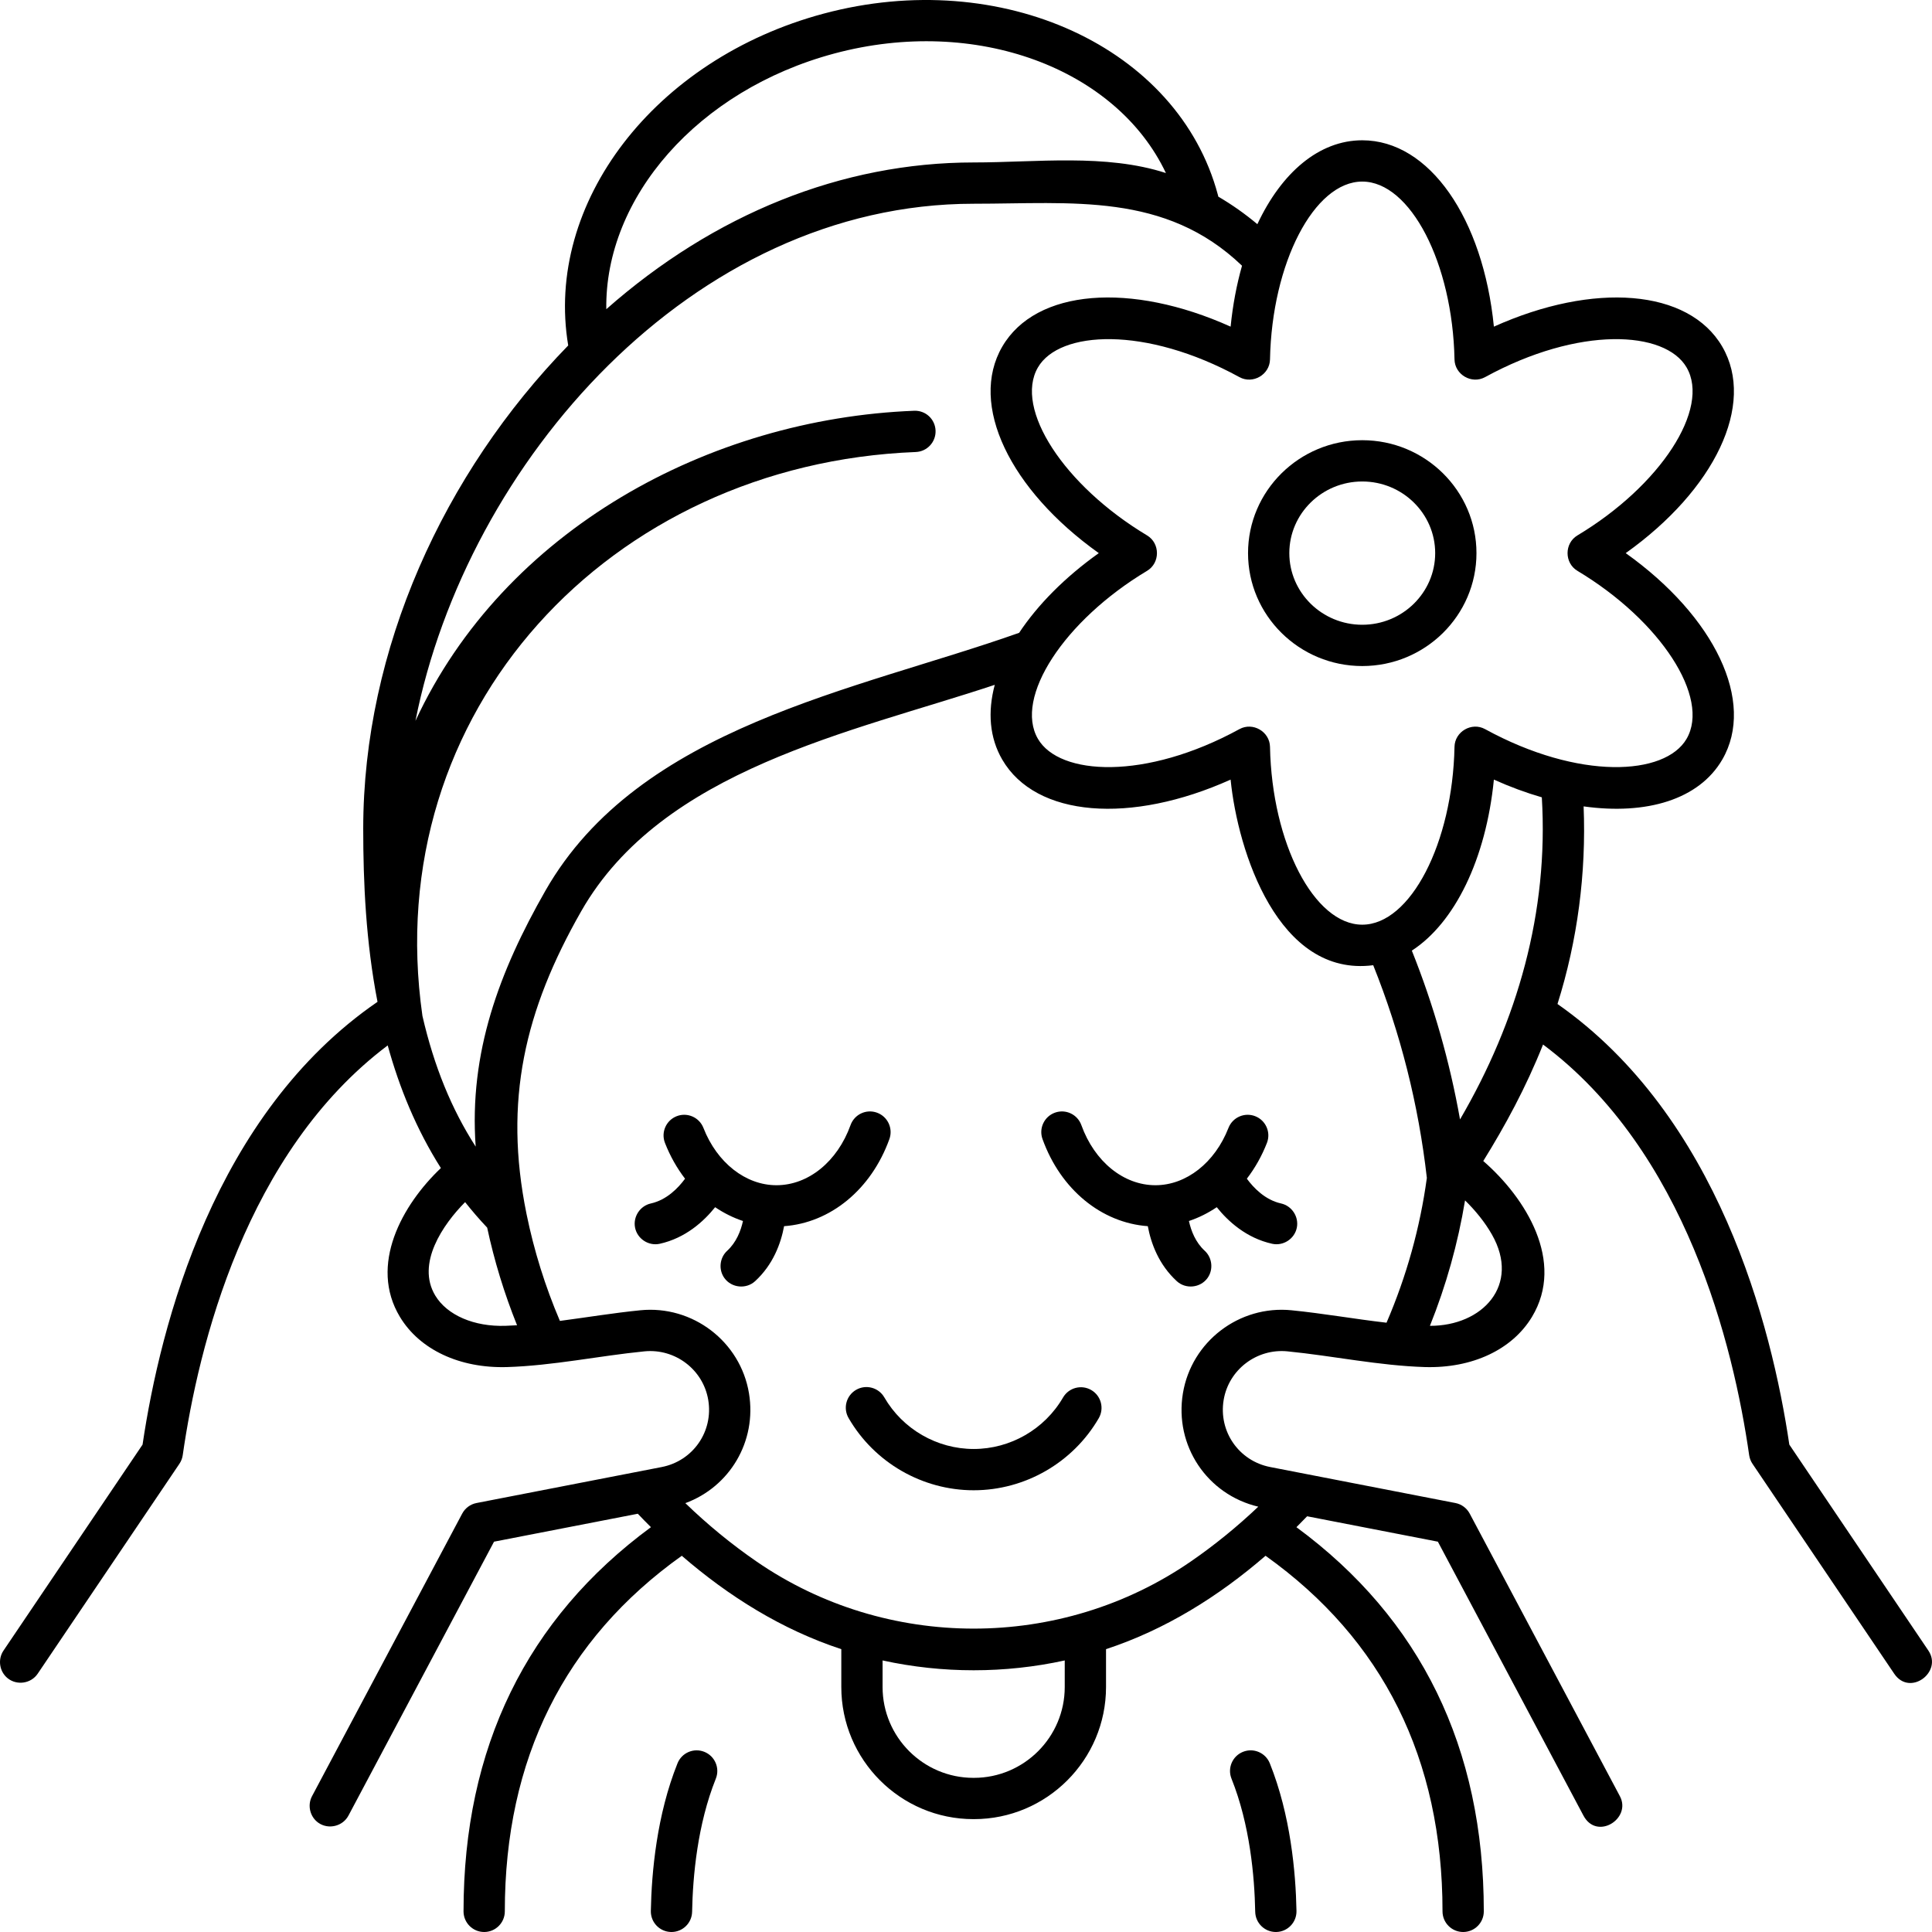 <svg id="Layer_1" enable-background="new 0 0 468 468" viewBox="0 0 468 468" xmlns="http://www.w3.org/2000/svg"><g><g><g><g><path d="m162.658 468c-.032 0-.064 0-.097-.001-2.761-.052-4.957-2.333-4.904-5.094.178-9.41 1.443-23.254 6.46-35.767 1.026-2.563 3.94-3.812 6.501-2.78 2.563 1.027 3.809 3.939 2.78 6.501-4.453 11.109-5.581 23.661-5.743 32.236-.052 2.728-2.281 4.905-4.997 4.905z"/></g><g><path d="m309.054 468c-2.718 0-4.945-2.177-4.997-4.905-.162-8.574-1.29-21.126-5.743-32.236-1.028-2.563.217-5.474 2.78-6.501 2.563-1.03 5.475.218 6.501 2.78 5.018 12.514 6.282 26.358 6.46 35.767.053 2.761-2.144 5.042-4.904 5.094-.032.001-.065.001-.097.001z"/></g></g><g><g><path d="m235.869 360.996c-12.455 0-24.07-6.704-30.313-17.496-1.383-2.391-.566-5.449 1.824-6.832 2.391-1.383 5.449-.565 6.832 1.824 4.461 7.712 12.76 12.503 21.657 12.503 8.88 0 17.171-4.777 21.637-12.466 1.387-2.388 4.443-3.199 6.835-1.812 2.388 1.387 3.199 4.446 1.812 6.835-6.25 10.76-17.854 17.444-30.284 17.444z"/></g><g><path d="m212.43 269.527c-2.599-.939-5.463.412-6.397 3.011-3.186 8.849-10.229 14.566-17.947 14.566-7.457 0-14.401-5.448-17.69-13.88-1.003-2.572-3.903-3.842-6.476-2.841-2.572 1.004-3.845 3.903-2.841 6.476 1.252 3.209 2.906 6.113 4.863 8.666-1.615 2.203-4.409 5.136-8.29 5.999-2.609.579-4.328 3.204-3.823 5.827.526 2.729 3.276 4.538 5.993 3.935 6.258-1.391 10.676-5.444 13.41-8.858 2.113 1.425 4.374 2.556 6.743 3.343-.524 2.389-1.604 5.173-3.825 7.21-1.85 1.696-2.143 4.6-.662 6.628 1.734 2.377 5.254 2.731 7.422.741 4.356-3.996 6.24-9.11 7.025-13.326 11.232-.807 21.117-8.9 25.507-21.099.934-2.599-.413-5.463-3.012-6.398z"/><path d="m310.322 291.523c-3.872-.86-6.667-3.794-8.288-6.002 1.956-2.552 3.609-5.455 4.861-8.662 1.004-2.572-.269-5.472-2.841-6.476-2.573-1.002-5.472.268-6.476 2.841-3.289 8.432-10.233 13.88-17.69 13.88-7.718 0-14.762-5.717-17.947-14.566-.936-2.6-3.801-3.949-6.397-3.011-2.599.935-3.946 3.799-3.011 6.398 4.39 12.2 14.275 20.293 25.507 21.099.785 4.216 2.669 9.33 7.025 13.326 2.168 1.99 5.688 1.635 7.422-.741 1.481-2.029 1.187-4.932-.662-6.628-2.221-2.038-3.301-4.821-3.825-7.21 2.369-.787 4.629-1.918 6.743-3.343 2.733 3.414 7.152 7.467 13.41 8.858 2.717.601 5.466-1.204 5.993-3.935.504-2.624-1.215-5.248-3.824-5.828z"/></g></g></g><g><path d="m467.13 399.839-33.69-49.903c-4.294-28.956-17.261-79.506-56.16-106.733 4.862-15.4 6.982-31.736 6.329-47.866 15.269 2.135 27.966-1.676 33.585-11.334 8.15-14.014-1.838-34.664-23.385-50.016 21.546-15.352 31.534-36.001 23.385-50.016-8.143-14.001-31.156-15.715-55.319-4.846-2.608-26.216-15.609-45.142-31.888-45.142-10.448 0-19.54 7.805-25.407 20.322-2.967-2.489-6.142-4.732-9.455-6.668-.04-.156-.074-.312-.116-.467-9.576-35.727-52.406-55.404-95.488-43.87-41.029 10.989-67.655 45.924-61.878 80.384-30.13 30.931-49.656 73.558-49.656 117.076 0 12.995.643 27.444 3.461 41.922-39.472 27.091-52.587 78.075-56.914 107.255l-33.69 49.903c-1.435 2.126-.992 5.08 1.006 6.688 2.252 1.813 5.664 1.303 7.281-1.093l34.33-50.85c.423-.626.698-1.341.806-2.089 3.801-26.523 15.293-73.396 49.651-99.258 2.821 10.235 6.926 20.309 12.882 29.709-9.412 8.93-17.485 23.507-9.923 36.05 4.802 7.963 14.494 12.476 25.892 12.159 11.212-.344 22.209-2.704 33.345-3.811 7.453-.73 14.234 4.439 15.453 11.79 1.264 7.63-3.692 14.762-11.284 16.237l-44.858 8.716c-1.48.288-2.753 1.23-3.461 2.562l-36.381 68.455c-1.181 2.222-.482 5.066 1.601 6.48 2.431 1.651 5.852.804 7.229-1.787l35.262-66.348 34.826-6.767c1.043 1.103 2.107 2.183 3.183 3.252-30.125 22.172-45.398 53.445-45.398 93.065 0 2.762 2.238 5 5 5s5-2.238 5-5c0-36.899 14.421-65.856 42.869-86.135 11.403 9.857 24.271 17.899 38.641 22.621v9.172c0 17.645 14.355 32.001 32 32.001h.125c17.645 0 32-14.356 32-32.001v-9.173c14.373-4.723 27.236-12.767 38.639-22.622 28.448 20.277 42.87 49.235 42.87 86.136 0 2.762 2.238 5 5 5s5-2.238 5-5c0-39.617-15.271-70.889-45.388-93.059.875-.87 1.74-1.752 2.594-2.644l31.668 6.153 35.262 66.348c3.255 6.125 11.715.736 8.83-4.694l-36.381-68.455c-.708-1.332-1.98-2.274-3.461-2.562l-44.859-8.716c-7.591-1.475-12.547-8.607-11.283-16.237 1.219-7.351 8.003-12.517 15.453-11.79 11.136 1.107 22.133 3.467 33.345 3.811 11.401.314 21.09-4.195 25.892-12.159 8.08-13.401-1.52-28.835-11.802-37.756 5.25-8.454 10.328-17.768 14.483-28.218 34.587 25.827 46.121 72.915 49.928 99.474.107.748.383 1.463.806 2.089l34.33 50.85c3.779 5.604 11.792-.4 8.283-5.595zm-265.021-386.879c34.353-9.202 68.337 3.66 80.319 28.959-14.584-4.742-31.486-2.567-46.572-2.567-31.906 0-62.855 12.489-88.989 35.546-.401-26.986 22.13-53.07 55.242-61.938zm-99.782 233.115c-10.57-73.79 45.404-133.685 119.5-136.581 2.76-.107 4.909-2.432 4.801-5.192-.108-2.759-2.398-4.915-5.191-4.801-49.693 1.943-99.334 28.865-120.799 75.118 12.409-62.641 67.11-125.267 135.219-125.267 23.787 0 46.382-2.842 65.005 15.017-1.296 4.567-2.24 9.512-2.761 14.755-24.163-10.872-47.178-9.156-55.319 4.846-8.149 14.014 1.839 34.664 23.385 50.016-8.254 5.881-14.804 12.54-19.296 19.305-39.567 14.023-92.039 22.654-114.769 62.496-11.16 19.564-18.521 39.194-16.873 61.964-5.837-9.062-10.088-19.438-12.902-31.676zm20.133 75.084c-7.603.261-14.154-2.571-17.021-7.326-4.676-7.759 1.905-17.271 7.226-22.636 1.673 2.106 3.444 4.172 5.347 6.179 1.719 8.043 4.138 15.937 7.237 23.649-.934.058-1.865.106-2.789.134zm135.458 87.499c0 12.131-9.869 22.001-22 22.001h-.125c-12.131 0-22-9.87-22-22.001v-6.439c14.482 3.173 29.643 3.173 44.125 0zm77.948-88.251c-7.688-.881-15.314-2.248-23.016-3.013-12.67-1.266-24.23 7.572-26.307 20.106-2.1 12.678 5.872 24.545 18.256 27.472-5.105 4.848-10.573 9.302-16.349 13.282-31.46 21.674-73.733 21.672-105.189 0-6.112-4.211-11.883-8.953-17.244-14.139 10.734-3.949 17.348-14.938 15.413-26.616-2.077-12.534-13.645-21.368-26.307-20.106-6.525.648-12.996 1.727-19.495 2.578-3.578-8.388-6.269-17.019-8.071-25.836-.006-.038-.016-.075-.023-.113-5.574-27.388-.432-49.295 13.25-73.279 19.653-34.447 65.626-43.346 100.182-54.853-1.753 6.556-1.271 12.809 1.813 18.112 8.144 14.001 31.158 15.717 55.319 4.846 1.732 17.403 11.544 47.932 34.544 44.962 6.605 16.461 10.974 33.768 12.992 51.522-1.642 12.074-4.936 23.849-9.768 35.075zm25.548-21.326c6.94 12.225-2.28 22.118-15.037 22.085 3.93-9.773 6.792-19.995 8.51-30.387 2.496 2.444 4.799 5.258 6.527 8.302zm-7.743-27.915c-2.492-14.019-6.399-27.712-11.673-40.89 10.374-6.738 17.952-22.095 19.876-41.428 3.92 1.764 7.809 3.191 11.611 4.293 1.676 27.753-5.887 54.171-19.814 78.025zm6.062-94.549c-3.237-1.777-7.327.598-7.399 4.287-.463 23.354-10.696 43.086-22.347 43.086s-21.884-19.731-22.347-43.086c-.072-3.69-4.164-6.061-7.399-4.287-22.772 12.463-43.626 11.282-48.816 2.358-5.809-9.988 6.3-28.626 26.441-40.7 3.185-1.908 3.185-6.668 0-8.577-20.141-12.075-32.25-30.712-26.441-40.7 5.189-8.925 26.046-10.106 48.816 2.358 3.238 1.775 7.327-.597 7.399-4.287.463-23.354 10.696-43.086 22.347-43.086s21.884 19.731 22.347 43.086c.072 3.69 4.162 6.062 7.399 4.287 22.772-12.463 43.626-11.282 48.816-2.358 5.809 9.988-6.301 28.625-26.441 40.7-3.185 1.908-3.185 6.668 0 8.577 20.142 12.074 32.25 30.712 26.441 40.7-5.19 8.923-26.047 10.103-48.816-2.358z"/><g><path d="m329.987 161.34c-15.256 0-27.667-12.271-27.667-27.354s12.411-27.354 27.667-27.354 27.667 12.271 27.667 27.354-12.411 27.354-27.667 27.354zm0-44.707c-9.741 0-17.667 7.785-17.667 17.353s7.926 17.353 17.667 17.353 17.667-7.785 17.667-17.353-7.926-17.353-17.667-17.353z"/></g></g></g><g/><g/><g/><g/><g/><g/><g/><g/><g/><g/><g/><g/><g/><g/><g/></svg>